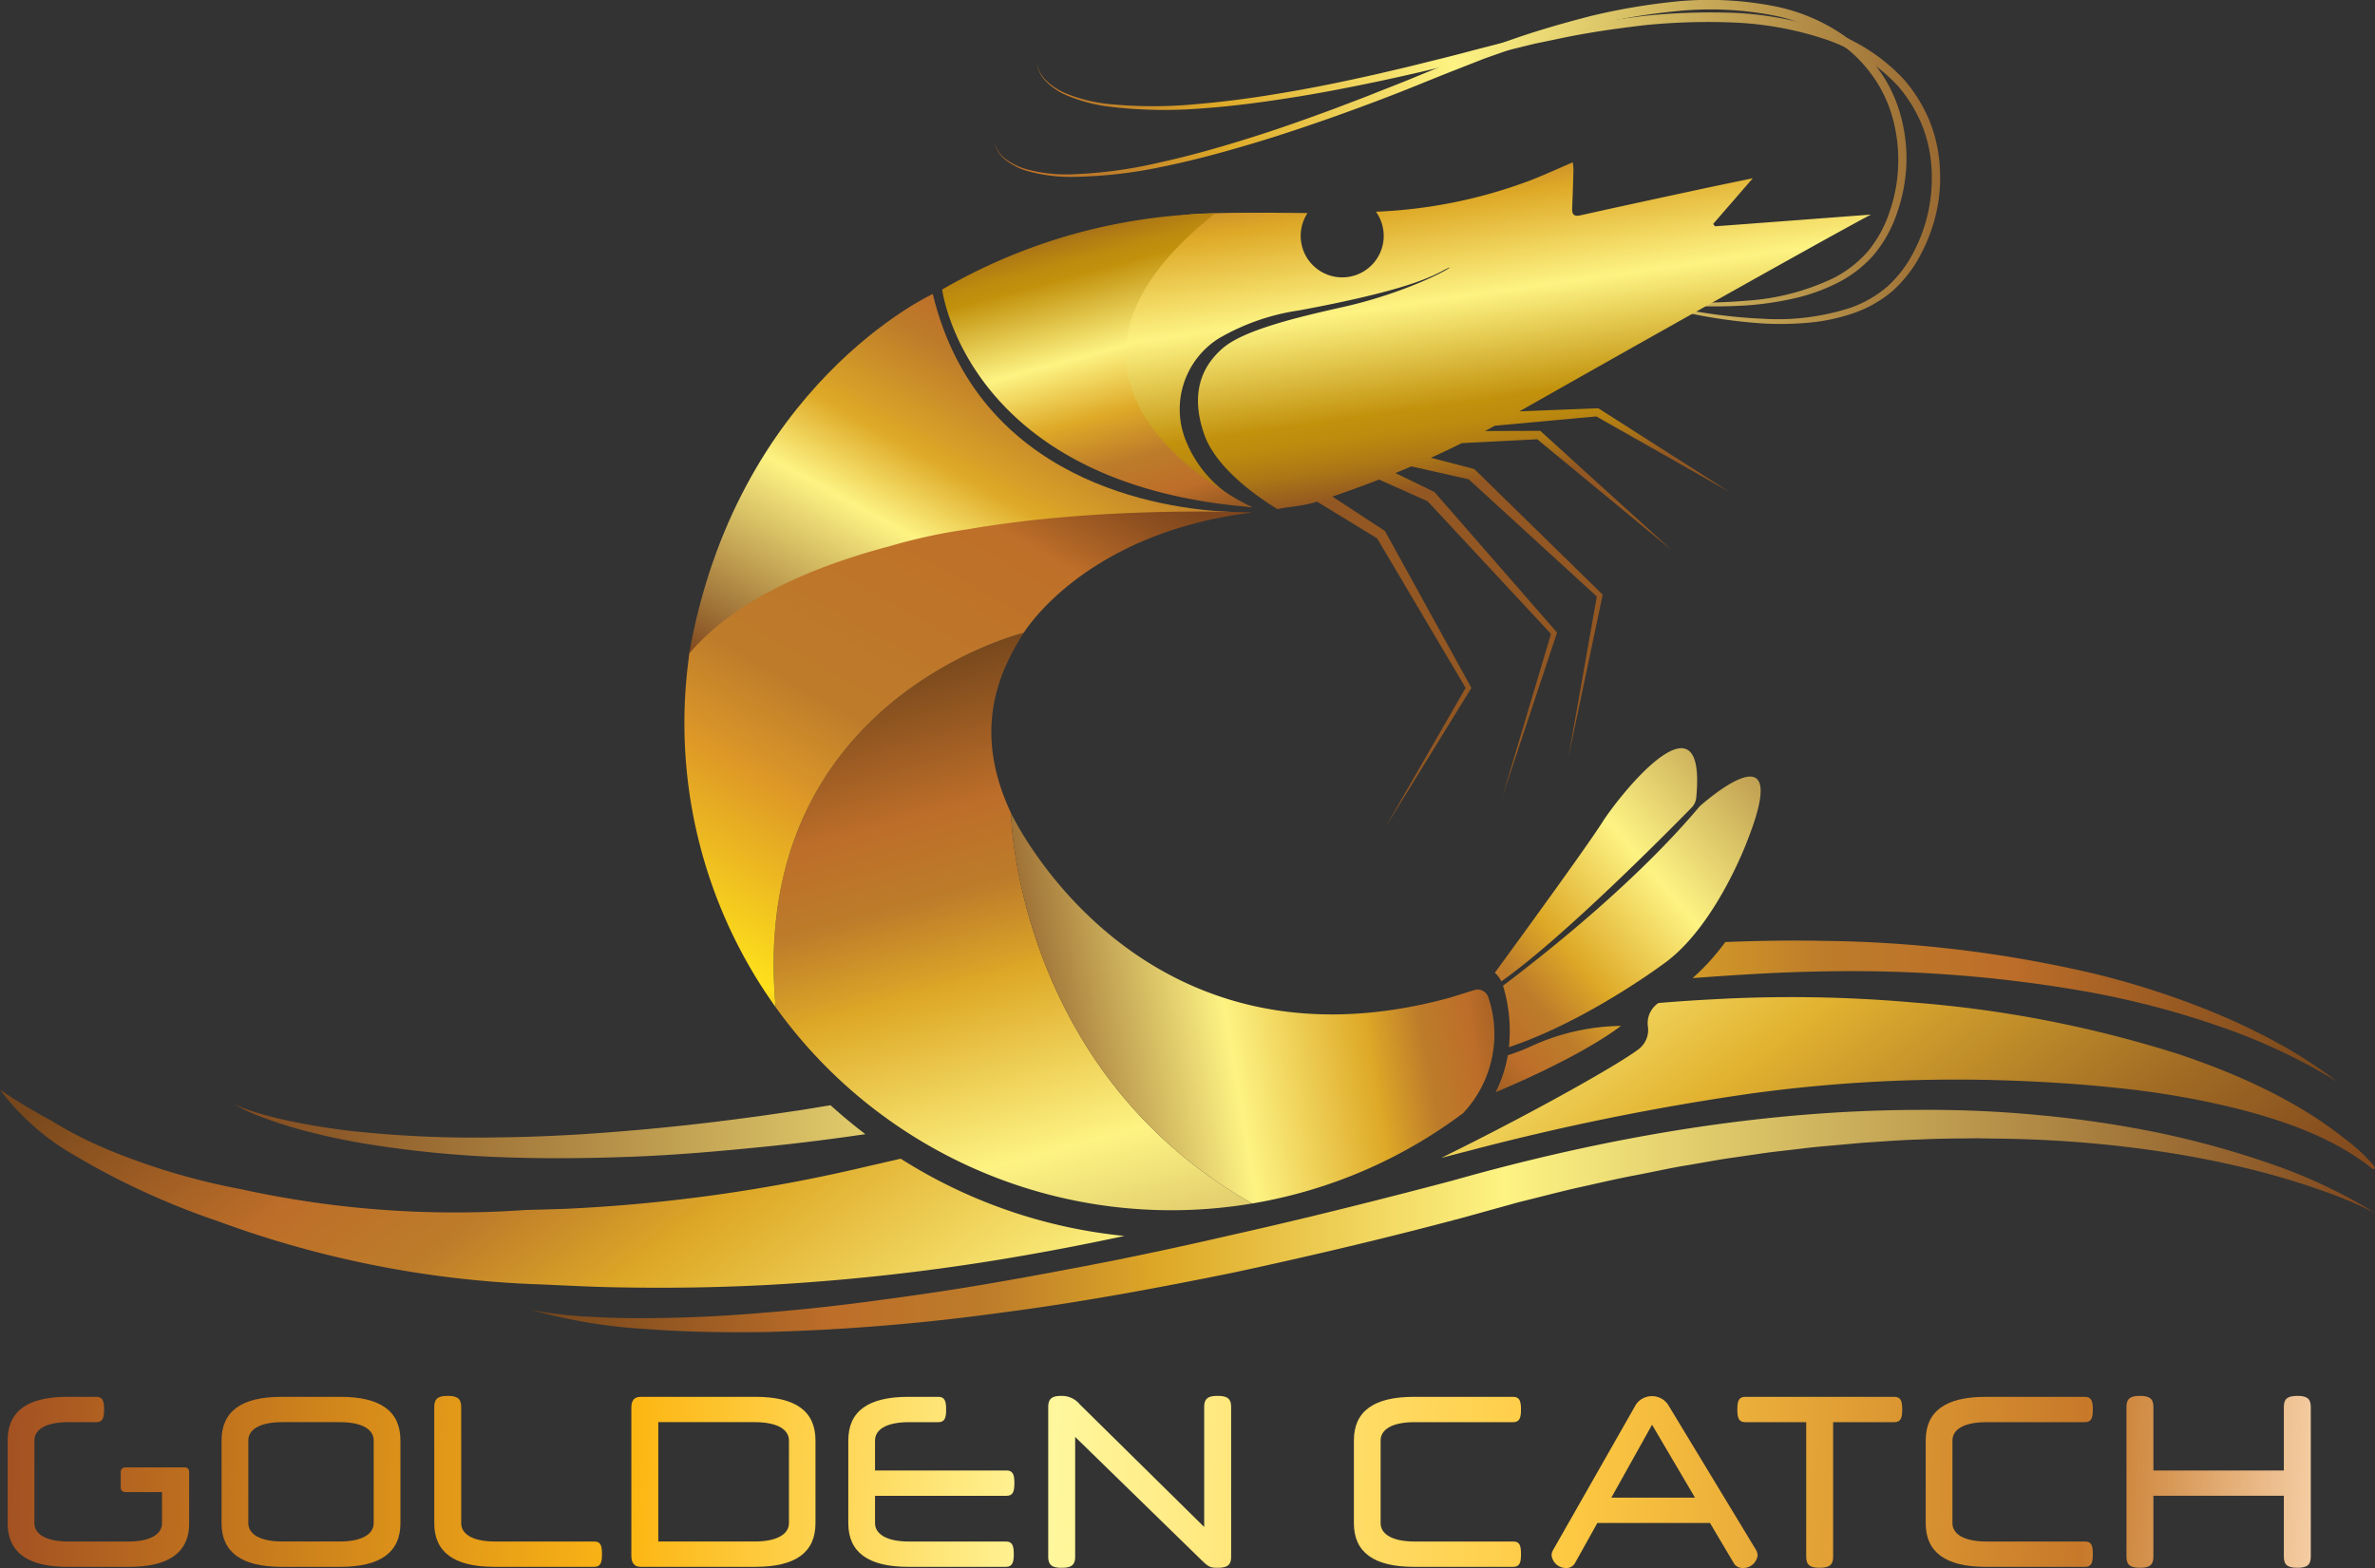 <svg xmlns="http://www.w3.org/2000/svg" xmlns:xlink="http://www.w3.org/1999/xlink" viewBox="0 0 277.926 183.543"><rect x="0" y="0" width="277.926" height="183.543" fill="#333333" stroke="none"/><defs><style>.a{fill:url(#a);}.b{fill:url(#b);}.c{fill:url(#c);}.d{fill:url(#d);}.e{fill:url(#e);}.f{fill:url(#f);}.g{fill:url(#g);}.h{fill:url(#h);}.i{fill:url(#i);}.j{fill:url(#j);}.k{fill:url(#k);}.l{fill:url(#l);}.m{fill:url(#m);}.n{fill:url(#n);}.o{fill:url(#o);}.p{fill:url(#p);}.q{fill:url(#q);}.r{fill:url(#r);}.s{fill:url(#s);}.t{fill:url(#t);}.u{fill:url(#u);}.v{fill:url(#v);}.w{fill:url(#w);}.x{fill:url(#x);}.y{fill:url(#y);}.z{fill:url(#z);}.aa{fill:url(#aa);}</style><linearGradient id="a" x1="-96.25" y1="-167.529" x2="50.057" y2="-196.413" gradientTransform="translate(171.489 205.794) rotate(5.831)" gradientUnits="userSpaceOnUse"><stop offset="0.006" stop-color="#76471c" stop-opacity="0.46"/><stop offset="0.163" stop-color="#bd6e29"/><stop offset="0.247" stop-color="#bd7c2a"/><stop offset="0.343" stop-color="#dea927"/><stop offset="0.528" stop-color="#fdf383"/><stop offset="1" stop-color="#7f461d"/></linearGradient><linearGradient id="b" x1="-96.13" y1="-168.923" x2="50.177" y2="-197.807" xlink:href="#a"/><linearGradient id="c" x1="297.489" y1="71.934" x2="301.956" y2="131.719" gradientTransform="translate(-139.111 -48.508) rotate(-3.727)" gradientUnits="userSpaceOnUse"><stop offset="0.006" stop-color="#76471c"/><stop offset="0.163" stop-color="#bd6e29"/><stop offset="0.247" stop-color="#bd7c2a"/><stop offset="0.343" stop-color="#dea927"/><stop offset="0.528" stop-color="#fdf383"/><stop offset="0.735" stop-color="#c2910c"/><stop offset="0.772" stop-color="#bd8b0e"/><stop offset="0.823" stop-color="#ae7915"/><stop offset="0.883" stop-color="#955b20"/><stop offset="0.89" stop-color="#925722"/></linearGradient><linearGradient id="d" x1="-2091.257" y1="328.754" x2="-2052.582" y2="377.271" gradientTransform="matrix(-0.986, 0.166, 0.166, 0.986, -1987.335, 56.65)" gradientUnits="userSpaceOnUse"><stop offset="0.006" stop-color="#76471c"/><stop offset="0.163" stop-color="#bd6e29"/><stop offset="0.247" stop-color="#bd7c2a"/><stop offset="0.441" stop-color="#dea927"/><stop offset="0.587" stop-color="#fdf383"/><stop offset="0.989" stop-color="#7f461d"/></linearGradient><linearGradient id="e" x1="-2059.502" y1="367.577" x2="-2070.43" y2="481.64" gradientTransform="matrix(-0.986, 0.166, 0.166, 0.986, -1987.335, 56.65)" gradientUnits="userSpaceOnUse"><stop offset="0.006" stop-color="#76471c"/><stop offset="0.163" stop-color="#bd6e29"/><stop offset="0.247" stop-color="#bd7c2a"/><stop offset="0.343" stop-color="#dea927"/><stop offset="0.528" stop-color="#fdf383"/><stop offset="1" stop-color="#7f461d"/></linearGradient><linearGradient id="f" x1="267.309" y1="133.395" x2="257.284" y2="83.103" gradientTransform="translate(-139.111 -48.508) rotate(-3.727)" gradientUnits="userSpaceOnUse"><stop offset="0.053" stop-color="#76471c"/><stop offset="0.181" stop-color="#bd6e29"/><stop offset="0.275" stop-color="#bd7c2a"/><stop offset="0.387" stop-color="#dea927"/><stop offset="0.528" stop-color="#fdf383"/><stop offset="0.713" stop-color="#c2910c"/><stop offset="0.746" stop-color="#bd8b0e"/><stop offset="0.792" stop-color="#ae7915"/><stop offset="0.845" stop-color="#955b20"/><stop offset="0.851" stop-color="#925722"/></linearGradient><linearGradient id="g" x1="-2130.106" y1="412.608" x2="-2062.648" y2="412.608" gradientTransform="matrix(-0.986, 0.166, 0.166, 0.986, -1987.335, 56.65)" gradientUnits="userSpaceOnUse"><stop offset="0.006" stop-color="#76471c"/><stop offset="0.163" stop-color="#bd6e29"/><stop offset="0.247" stop-color="#bd7c2a"/><stop offset="0.343" stop-color="#dea927"/><stop offset="0.578" stop-color="#fdf383"/><stop offset="1" stop-color="#7f461d"/></linearGradient><linearGradient id="h" x1="160.842" y1="122.631" x2="215.492" y2="75.73" gradientTransform="matrix(1, 0, 0, 1, 0, 0)" xlink:href="#e"/><linearGradient id="i" x1="166.703" y1="129.46" x2="221.353" y2="82.558" gradientTransform="matrix(1, 0, 0, 1, 0, 0)" xlink:href="#e"/><linearGradient id="j" x1="169.86" y1="133.138" x2="224.51" y2="86.237" gradientTransform="matrix(1, 0, 0, 1, 0, 0)" xlink:href="#e"/><linearGradient id="k" x1="275.561" y1="118.378" x2="25.022" y2="118.378" gradientUnits="userSpaceOnUse"><stop offset="0.006" stop-color="#76471c"/><stop offset="0.163" stop-color="#bd6e29"/><stop offset="0.247" stop-color="#bd7c2a"/><stop offset="0.343" stop-color="#dea927"/><stop offset="0.618" stop-color="#fdf383"/><stop offset="0.661" stop-color="#eddd76"/><stop offset="0.826" stop-color="#b28c46"/><stop offset="0.943" stop-color="#8d5a29"/><stop offset="1" stop-color="#7f461d"/></linearGradient><linearGradient id="l" x1="275.561" y1="132.43" x2="25.022" y2="132.43" xlink:href="#k"/><linearGradient id="m" x1="7560.463" y1="794.194" x2="7413.491" y2="905.688" gradientTransform="matrix(-1.159, -0.071, -0.047, 0.761, 8891.741, -7.091)" gradientUnits="userSpaceOnUse"><stop offset="0.006" stop-color="#76471c"/><stop offset="0.163" stop-color="#bd6e29"/><stop offset="0.247" stop-color="#bd7c2a"/><stop offset="0.343" stop-color="#dea927"/><stop offset="0.528" stop-color="#fdf383"/><stop offset="0.677" stop-color="#e2b230"/><stop offset="0.741" stop-color="#c9972b"/><stop offset="0.857" stop-color="#a16b24"/><stop offset="0.947" stop-color="#88501f"/><stop offset="1" stop-color="#7f461d"/></linearGradient><linearGradient id="n" x1="7617.415" y1="869.269" x2="7470.445" y2="980.762" xlink:href="#m"/><linearGradient id="o" x1="62.204" y1="142.931" x2="277.926" y2="142.931" gradientTransform="matrix(1, 0, 0, 1, 0, 0)" xlink:href="#e"/><linearGradient id="p" x1="-4.006" y1="171.717" x2="276.561" y2="183.799" gradientUnits="userSpaceOnUse"><stop offset="0.006" stop-color="#9f4d23"/><stop offset="0.28" stop-color="#fdb714"/><stop offset="0.453" stop-color="#fff79d"/><stop offset="0.474" stop-color="#fff293"/><stop offset="0.662" stop-color="#ffcb43"/><stop offset="0.882" stop-color="#c77929"/><stop offset="1" stop-color="#ffe0bf"/></linearGradient><linearGradient id="q" x1="-3.969" y1="170.863" x2="276.598" y2="182.945" xlink:href="#p"/><linearGradient id="r" x1="-3.921" y1="169.762" x2="276.646" y2="181.844" xlink:href="#p"/><linearGradient id="s" x1="-3.873" y1="168.645" x2="276.694" y2="180.726" xlink:href="#p"/><linearGradient id="t" x1="-3.827" y1="167.549" x2="276.742" y2="179.631" xlink:href="#p"/><linearGradient id="u" x1="-3.756" y1="165.928" x2="276.811" y2="178.01" xlink:href="#p"/><linearGradient id="v" x1="-3.726" y1="165.214" x2="276.841" y2="177.296" xlink:href="#p"/><linearGradient id="w" x1="-3.674" y1="163.997" x2="276.894" y2="176.079" xlink:href="#p"/><linearGradient id="x" x1="-3.632" y1="163.051" x2="276.935" y2="175.133" xlink:href="#p"/><linearGradient id="y" x1="-3.592" y1="162.122" x2="276.974" y2="174.203" xlink:href="#p"/><linearGradient id="z" x1="-4.056" y1="172.877" x2="276.512" y2="184.959" xlink:href="#p"/><linearGradient id="aa" x1="125.481" y1="47.265" x2="76.162" y2="134.369" gradientUnits="userSpaceOnUse"><stop offset="0.039" stop-color="#7f461d"/><stop offset="0.074" stop-color="#8b4e1f"/><stop offset="0.136" stop-color="#ab6225"/><stop offset="0.169" stop-color="#be6f29"/><stop offset="0.444" stop-color="#be7c2a"/><stop offset="0.534" stop-color="#d69229"/><stop offset="0.562" stop-color="#de9926"/><stop offset="0.77" stop-color="#fee01b"/><stop offset="0.828" stop-color="#daa023"/><stop offset="0.876" stop-color="#be6f29"/><stop offset="0.994" stop-color="#76471c"/></linearGradient></defs><path class="a" d="M185.443,33.033c1.669.596,3.365,1.111,5.07,1.586,1.704.478,3.421.909,5.151,1.28a60.959,60.959,0,0,0,10.486,1.403,27.752,27.752,0,0,0,10.364-1.264,13.468,13.468,0,0,0,4.443-2.578,14.293,14.293,0,0,0,3.065-4.117,18.631,18.631,0,0,0,1.98-10.036,15.898,15.898,0,0,0-1.221-4.988,16.715,16.715,0,0,0-2.747-4.327,20.607,20.607,0,0,0-8.669-5.473,38.92,38.92,0,0,0-10.274-1.873,74.199,74.199,0,0,0-10.528.29c-3.498.408-6.991.908-10.441,1.656l-2.591.539-2.572.632c-1.713.414-3.431.851-5.151,1.295-3.434.895-6.893,1.692-10.364,2.436-3.474.729-6.958,1.415-10.469,1.959-3.507.553-7.033,1.015-10.581,1.255a53.645,53.645,0,0,1-10.652-.232,18.504,18.504,0,0,1-5.139-1.411,7.666,7.666,0,0,1-2.185-1.526,3.472,3.472,0,0,1-1.07-2.374,3.43,3.43,0,0,0,1.131,2.314,7.545,7.545,0,0,0,2.195,1.431,18.361,18.361,0,0,0,5.107,1.269,53.226,53.226,0,0,0,10.57-.024c3.52-.298,7.023-.804,10.506-1.407,3.486-.593,6.948-1.327,10.398-2.104,1.721-.408,3.448-.791,5.161-1.234,1.718-.423,3.437-.841,5.146-1.3q2.564-.676,5.152-1.322l2.587-.649,2.61-.557c3.474-.771,7.001-1.294,10.54-1.724a74.676,74.676,0,0,1,10.704-.343,40.005,40.005,0,0,1,10.566,1.982,21.655,21.655,0,0,1,9.081,5.809,17.732,17.732,0,0,1,2.903,4.621,16.892,16.892,0,0,1,1.271,5.296,18.71,18.71,0,0,1-.335,5.422,19.853,19.853,0,0,1-1.851,5.098,15.104,15.104,0,0,1-3.311,4.308,14.217,14.217,0,0,1-4.729,2.657,22.047,22.047,0,0,1-5.274,1.079,36.673,36.673,0,0,1-5.354.064,61.377,61.377,0,0,1-10.526-1.663A79.119,79.119,0,0,1,185.443,33.033Z"/><path class="b" d="M183.322,33.706c1.733.369,3.482.655,5.235.9,1.753.248,3.512.448,5.275.587a60.955,60.955,0,0,0,10.579.002,27.752,27.752,0,0,0,10.106-2.625,13.469,13.469,0,0,0,4.063-3.143,14.295,14.295,0,0,0,2.493-4.487,18.631,18.631,0,0,0,.634-10.21,15.898,15.898,0,0,0-1.871-4.782,16.717,16.717,0,0,0-3.296-3.925,20.607,20.607,0,0,0-9.317-4.277,38.922,38.922,0,0,0-10.431-.496,74.195,74.195,0,0,0-10.397,1.681c-3.413.868-6.809,1.825-10.13,3.024l-2.497.878-2.466.967c-1.643.638-3.289,1.297-4.934,1.966-3.285,1.342-6.609,2.59-9.95,3.787-3.347,1.183-6.71,2.324-10.117,3.328-3.403,1.012-6.837,1.938-10.321,2.645a53.65,53.65,0,0,1-10.589,1.18,18.497,18.497,0,0,1-5.281-.718,7.666,7.666,0,0,1-2.368-1.224,3.471,3.471,0,0,1-1.375-2.211,3.43,3.43,0,0,0,1.428,2.144,7.541,7.541,0,0,0,2.365,1.127,18.36,18.36,0,0,0,5.23.582,53.237,53.237,0,0,0,10.474-1.423c3.45-.762,6.854-1.727,10.227-2.786,3.377-1.049,6.711-2.235,10.028-3.462,1.652-.632,3.313-1.24,4.952-1.907,1.646-.647,3.295-1.289,4.928-1.97q2.452-1.01,4.932-1.993l2.478-.986,2.513-.897c3.341-1.224,6.769-2.21,10.219-3.104a74.672,74.672,0,0,1,10.564-1.757,40.008,40.008,0,0,1,10.736.566,21.654,21.654,0,0,1,9.77,4.555,17.731,17.731,0,0,1,3.489,4.196,16.891,16.891,0,0,1,1.962,5.081,18.714,18.714,0,0,1,.386,5.419,19.856,19.856,0,0,1-1.16,5.298,15.101,15.101,0,0,1-2.712,4.708,14.218,14.218,0,0,1-4.335,3.26,22.057,22.057,0,0,1-5.085,1.768,36.662,36.662,0,0,1-5.298.772,61.373,61.373,0,0,1-10.653-.255A79.121,79.121,0,0,1,183.322,33.706Z"/><path class="c" d="M186.808,48.748l15.546,8.813-15.2-9.697-.114-.072-.159.006-9.065.353c.58-.354,36.243-20.511,41.127-23.029-.391.017-17.779,1.351-18.261,1.363q-.1-.138-.2-.276c1.472-1.698,2.944-3.395,4.633-5.344-2.305.482-4.29.886-6.271,1.313-4.629.997-9.258,1.99-13.88,3.022-.825.184-1.018-.131-.987-.852q.094-2.224.152-4.449a8.059,8.059,0,0,0-.08-.898c-1.668.714-3.265,1.442-4.895,2.086a57.591,57.591,0,0,1-18.139,3.694,4.857,4.857,0,1,1-8.005.159c-21.78-.258-12.297.831-18.508,1.126-8.112.386-13.756,2.659-20.724,6.88-1.102.668-.681.365-.466,1.463.518,2.644,21.996,23.681,28.617,23.607.345-.004,4.067,1.41,4.608,1.359a14.03,14.03,0,0,1-7.772-7.806,9.804,9.804,0,0,1,3.769-11.901,25.961,25.961,0,0,1,9.425-3.324c14.858-2.745,16.281-4.512,17.713-5.053-.09.237-5.298,3.032-12.483,4.638-5.571,1.245-11.665,2.73-14.092,4.823-2.502,2.156-3.835,5.367-2.171,10.11,1.666,4.748,8.298,8.527,8.561,8.741.894-.25,2.855-.308,4.636-.883l7.034,4.303,10.351,17.495-9.387,16.326,9.979-16.178.087-.142-.085-.154-9.965-18.093-.069-.125-.135-.088-6.014-3.939c1.63-.553,3.475-1.215,5.461-1.988l5.675,2.529,14.443,15.535-5.641,18.929,6.298-18.917.056-.167-.122-.14c-.069-.077-14.178-16.26-14.235-16.321l-.131-.063-4.433-2.147q.922-.376,1.872-.782l6.701,1.507,14.998,13.724-3.326,18.846,3.982-18.902.035-.166-.129-.126c-.153-.129-14.751-14.447-14.91-14.574l-.18-.047-4.883-1.269c1.188-.538,2.395-1.11,3.609-1.714l8.832-.452,15.758,12.998-15.273-13.866-.132-.12-.202.001-6.256.023c.38-.204.76-.409,1.139-.62Z"/><path class="d" d="M143.986,59.918c-8.193-.339-29.512-3.517-34.834-25.509,0,0-23.174,10.651-28.59,42.603C80.562,77.012,144.245,59.928,143.986,59.918Z"/><path class="e" d="M119.804,74.072c-2.954,4.638-6.026,11.438-1.503,21.08,0,0,.559,30.191,28.238,45.72a56.978,56.978,0,0,1-55.768-22.974C87.472,81.93,119.804,74.072,119.804,74.072Z"/><path class="f" d="M146.538,59.374s-30.171-13.939-4.34-34.39a66.029,66.029,0,0,0-31.943,8.904S113.052,56.71,146.538,59.374Z"/><path class="g" d="M118.301,95.152s14.726,31.634,51.335,21.64l2.896-.898a1.311,1.311,0,0,1,1.643.864,13.496,13.496,0,0,1-2.952,13.535,56.714,56.714,0,0,1-24.685,10.579C118.86,125.343,118.301,95.152,118.301,95.152Z"/><path class="h" d="M175.687,114.87c.087-.06.172-.119.27-.188,7.231-5.163,19.505-17.6,22.01-20.163a1.905,1.905,0,0,0,.529-1.153c1.246-12.918-8.723-.671-10.999,2.897-1.883,2.951-9.713,13.696-12.571,17.604A3.22,3.22,0,0,1,175.687,114.87Z"/><path class="i" d="M198.898,94.388c-6.902,8.197-16.433,16.013-23.012,20.994a18.239,18.239,0,0,1,.691,7.194c9.021-2.999,17.984-9.676,17.984-9.676,6.193-4.31,9.944-14.566,9.944-14.566C210.007,84.354,198.898,94.388,198.898,94.388Z"/><path class="j" d="M189.681,120.088a25.91,25.91,0,0,0-10.305,2.291,26.012,26.012,0,0,1-2.934,1.151,15.359,15.359,0,0,1-1.423,4.32C179.73,125.875,186.033,122.861,189.681,120.088Z"/><path class="k" d="M198.069,114.493c5.093-.378,10.193-.711,15.299-.782a157.733,157.733,0,0,1,30.985,2.396,101.965,101.965,0,0,1,15.066,3.928,69.392,69.392,0,0,1,14.149,6.62,56.124,56.124,0,0,0-6.587-4.327,75.676,75.676,0,0,0-7.105-3.472,97.176,97.176,0,0,0-15.05-4.94,145.169,145.169,0,0,0-31.451-3.783c-3.83-.077-7.659-.017-11.483.14A26.118,26.118,0,0,1,198.069,114.493Z"/><path class="l" d="M97.101,129.39c-1.286.202-2.569.432-3.857.621l-3.865.563c-5.158.716-10.332,1.326-15.518,1.758-5.185.456-10.386.75-15.589.805a135.245,135.245,0,0,1-15.595-.588q-3.889-.366-7.731-1.115c-1.278-.254-2.554-.53-3.811-.881a26.657,26.657,0,0,1-3.707-1.266,23.843,23.843,0,0,0,3.594,1.614c1.233.464,2.492.854,3.758,1.223a78.211,78.211,0,0,0,7.72,1.713,127.658,127.658,0,0,0,15.737,1.601c5.272.207,10.55.16,15.819-.044,5.272-.198,10.523-.672,15.766-1.202,3.827-.39,7.642-.876,11.446-1.433q-2.106-1.598-4.073-3.385C97.163,129.379,97.132,129.385,97.101,129.39Z"/><path class="m" d="M192.841,120.16a2.82,2.82,0,0,1-1.075,2.642c-2.494,1.897-12.776,7.661-23.111,12.737,1.088-.28,2.172-.564,3.262-.841a290.838,290.838,0,0,1,33.199-6.723,176.793,176.793,0,0,1,29.003-1.527c4.63.142,9.265.421,13.883.926a100.073,100.073,0,0,1,13.67,2.369c6.084,1.538,11.654,3.617,15.911,7.04.104.084.62.208.141-.406a19.318,19.318,0,0,0-3.166-2.948c-5.404-4.338-12.127-7.526-19.617-10.037a137.658,137.658,0,0,0-31.055-6.047,162.525,162.525,0,0,0-23.42-.37q-3.213.165-6.395.433A2.832,2.832,0,0,0,192.841,120.16Z"/><path class="n" d="M101.703,136.48a191.047,191.047,0,0,1-35.504,5.018q-2.344.08-4.689.135l-.002.001a116.822,116.822,0,0,1-33.272-2.427,79.004,79.004,0,0,1-15.261-4.493,48.222,48.222,0,0,1-7.056-3.584A68.536,68.536,0,0,1,0,127.56a28.793,28.793,0,0,0,8.681,7.658,88.814,88.814,0,0,0,16.831,7.732,120.707,120.707,0,0,0,36.407,7.344c3.188.113,6.372.31,9.565.379,6.354.137,12.673.05,18.962-.298a254.546,254.546,0,0,0,29.769-3.483c3.831-.668,7.615-1.416,11.367-2.219a59.852,59.852,0,0,1-26.181-9.042C104.169,135.916,102.94,136.204,101.703,136.48Z"/><path class="o" d="M265.451,136.137a105.384,105.384,0,0,0-13.348-3.64,129.172,129.172,0,0,0-13.715-1.987,135.307,135.307,0,0,0-13.854-.591c-18.509.038-36.931,3.28-54.627,8.294-5.672,1.496-11.376,2.951-17.098,4.329q-4.378,1.054-8.77,2.038c-.226.05-.451.105-.677.154q-6.662,1.535-13.363,2.883c-4.471.87-8.947,1.719-13.435,2.494-4.486.791-8.992,1.451-13.505,2.055-4.511.621-9.038,1.13-13.577,1.484q-6.806.597-13.644.646c-2.278.015-4.558-.025-6.834-.166a47.663,47.663,0,0,1-6.799-.789,63.194,63.194,0,0,0,13.588,2.24c4.592.344,9.201.411,13.805.338a247.797,247.797,0,0,0,27.506-2.257c9.127-1.177,18.174-2.857,27.18-4.688,8.99-1.931,17.918-4.039,26.822-6.417l6.581-1.823c2.201-.543,4.396-1.118,6.604-1.636,2.216-.478,4.421-1.012,6.645-1.446,2.229-.405,4.439-.927,6.676-1.28l3.349-.581c1.116-.196,2.24-.334,3.36-.504,1.122-.155,2.24-.342,3.365-.471l3.374-.393c1.124-.144,2.252-.239,3.38-.336l3.384-.309c2.259-.142,4.519-.335,6.782-.393,2.264-.115,4.527-.117,6.793-.141,2.263.042,4.531.044,6.794.157q6.793.274,13.542,1.228a114.744,114.744,0,0,1,13.356,2.673c2.195.595,4.375,1.258,6.523,2.021a50.691,50.691,0,0,1,6.312,2.651A61.119,61.119,0,0,0,265.451,136.137Z"/><path class="p" d="M39.843,163.507H32.945c-4.67,0-7.016,1.674-7.016,5.105v9.689c0,3.403,2.347,5.105,7.016,5.105h6.898c4.67,0,7.016-1.702,7.016-5.105v-9.689C46.859,165.182,44.513,163.507,39.843,163.507Zm3.887,14.793c0,1.18-1.209,2.14-3.982,2.14H33.04c-2.773,0-3.982-.96-3.982-2.14v-9.689c0-1.207,1.209-2.141,3.982-2.141h6.708c2.773,0,3.982.934,3.982,2.141Z"/><path class="q" d="M69.544,180.441H57.929c-2.774,0-3.959-.96-3.959-2.14v-13.613c0-1.043-.545-1.29-1.588-1.29-1.019,0-1.564.247-1.564,1.29v13.613c0,3.403,2.347,5.105,7.016,5.105H69.544c.758,0,.901-.522.901-1.509C70.445,180.936,70.302,180.441,69.544,180.441Z"/><path class="r" d="M88.412,163.507h-13.44c-.735,0-1.09.411-1.09,1.263v17.346c0,.851.356,1.29,1.09,1.29h13.44c4.694,0,7.016-1.702,7.016-5.105v-9.689C95.428,165.182,93.106,163.507,88.412,163.507Zm3.911,14.793c0,1.18-1.232,2.14-4.006,2.14H77.034v-13.97H88.317c2.773,0,4.006.934,4.006,2.141Z"/><path class="s" d="M117.781,175.09c.758,0,.924-.494.924-1.482,0-.988-.166-1.482-.924-1.482h-15.384v-3.513c0-1.207,1.209-2.141,3.982-2.141h3.437c.735,0,.901-.494.901-1.482,0-.988-.166-1.482-.901-1.482h-3.532c-4.67,0-7.016,1.674-7.016,5.105v9.689c0,3.403,2.347,5.105,7.016,5.105h11.425c.759,0,.925-.522.925-1.482,0-.988-.166-1.482-.925-1.482H106.38c-2.773,0-3.982-.96-3.982-2.14v-3.211Z"/><path class="t" d="M142.481,163.397c-1.019,0-1.565.247-1.565,1.29V178.74l-14.53-14.326a2.717,2.717,0,0,0-2.228-1.016c-.972,0-1.493.275-1.493,1.29v17.538c0,1.043.545,1.29,1.564,1.29,1.043,0,1.588-.247,1.588-1.29v-14.025l14.744,14.381c.83.796,1.019.933,1.873.933,1.09,0,1.636-.219,1.636-1.29v-17.538C144.069,163.645,143.524,163.397,142.481,163.397Z"/><path class="u" d="M165.545,166.471h11.52c.758,0,.924-.494.924-1.482,0-.988-.166-1.482-.924-1.482H165.45c-4.67,0-7.016,1.674-7.016,5.105v9.689c0,3.403,2.347,5.105,7.016,5.105h11.639c.758,0,.901-.522.901-1.482,0-.988-.142-1.482-.901-1.482H165.545c-2.773,0-3.982-.96-3.982-2.14v-9.689C161.563,167.405,162.772,166.471,165.545,166.471Z"/><path class="v" d="M195.175,164.386a2.282,2.282,0,0,0-3.722,0l-9.718,17.071a1.339,1.339,0,0,0-.166.603,1.69,1.69,0,0,0,1.706,1.482,1.124,1.124,0,0,0,1.019-.549l2.631-4.721h13.18l2.797,4.721a1.162,1.162,0,0,0,1.043.549,1.697,1.697,0,0,0,1.731-1.454,1.335,1.335,0,0,0-.166-.631Zm-6.613,10.924,4.764-8.536,5.025,8.536Z"/><path class="w" d="M221.676,163.507h-17.446c-.758,0-.924.494-.924,1.482,0,.988.166,1.482.924,1.482h7.135v15.754c0,1.043.545,1.29,1.564,1.29,1.043,0,1.588-.247,1.588-1.29v-15.754H221.676c.758,0,.924-.494.924-1.482C222.6,164.001,222.434,163.507,221.676,163.507Z"/><path class="x" d="M232.461,166.471h11.52c.758,0,.924-.494.924-1.482,0-.988-.166-1.482-.924-1.482h-11.615c-4.67,0-7.016,1.674-7.016,5.105v9.689c0,3.403,2.347,5.105,7.016,5.105h11.639c.759,0,.901-.522.901-1.482,0-.988-.142-1.482-.901-1.482h-11.544c-2.773,0-3.982-.96-3.982-2.14v-9.689C228.479,167.405,229.688,166.471,232.461,166.471Z"/><path class="y" d="M268.847,163.397c-1.043,0-1.588.247-1.588,1.29v7.438h-15.265v-7.438c0-1.043-.545-1.29-1.588-1.29-1.019,0-1.564.247-1.564,1.29v17.538c0,1.043.545,1.29,1.564,1.29,1.043,0,1.588-.247,1.588-1.29v-7.136h15.265v7.136c0,1.043.545,1.29,1.588,1.29,1.019,0,1.565-.247,1.565-1.29v-17.538C270.412,163.645,269.866,163.397,268.847,163.397Z"/><path class="z" d="M21.626,171.764H14.639a.51.51,0,0,0-.51.51v1.871a.51.51,0,0,0,.51.51h4.321v3.646c0,1.18-1.185,2.14-3.959,2.14H8.008c-2.773,0-3.982-.96-3.982-2.14v-9.689c0-1.207,1.209-2.141,3.982-2.141h3.247c.758,0,.924-.494.924-1.482,0-.988-.166-1.482-.924-1.482H7.913c-4.67,0-7.016,1.674-7.016,5.105v9.689c0,3.403,2.347,5.105,7.016,5.105h7.182c4.575,0,7.04-1.619,7.04-5.105v-6.027A.51.51,0,0,0,21.626,171.764Z"/><path class="aa" d="M146.538,59.997s-17.215-.833-33.247,1.953a64.35,64.35,0,0,0-9.209,1.994c-9.384,2.484-18.157,6.39-23.401,12.522a57.063,57.063,0,0,0,10.089,41.434c-3.299-35.968,29.033-43.826,29.033-43.826C120.021,73.732,127.077,62.381,146.538,59.997Z"/></svg>